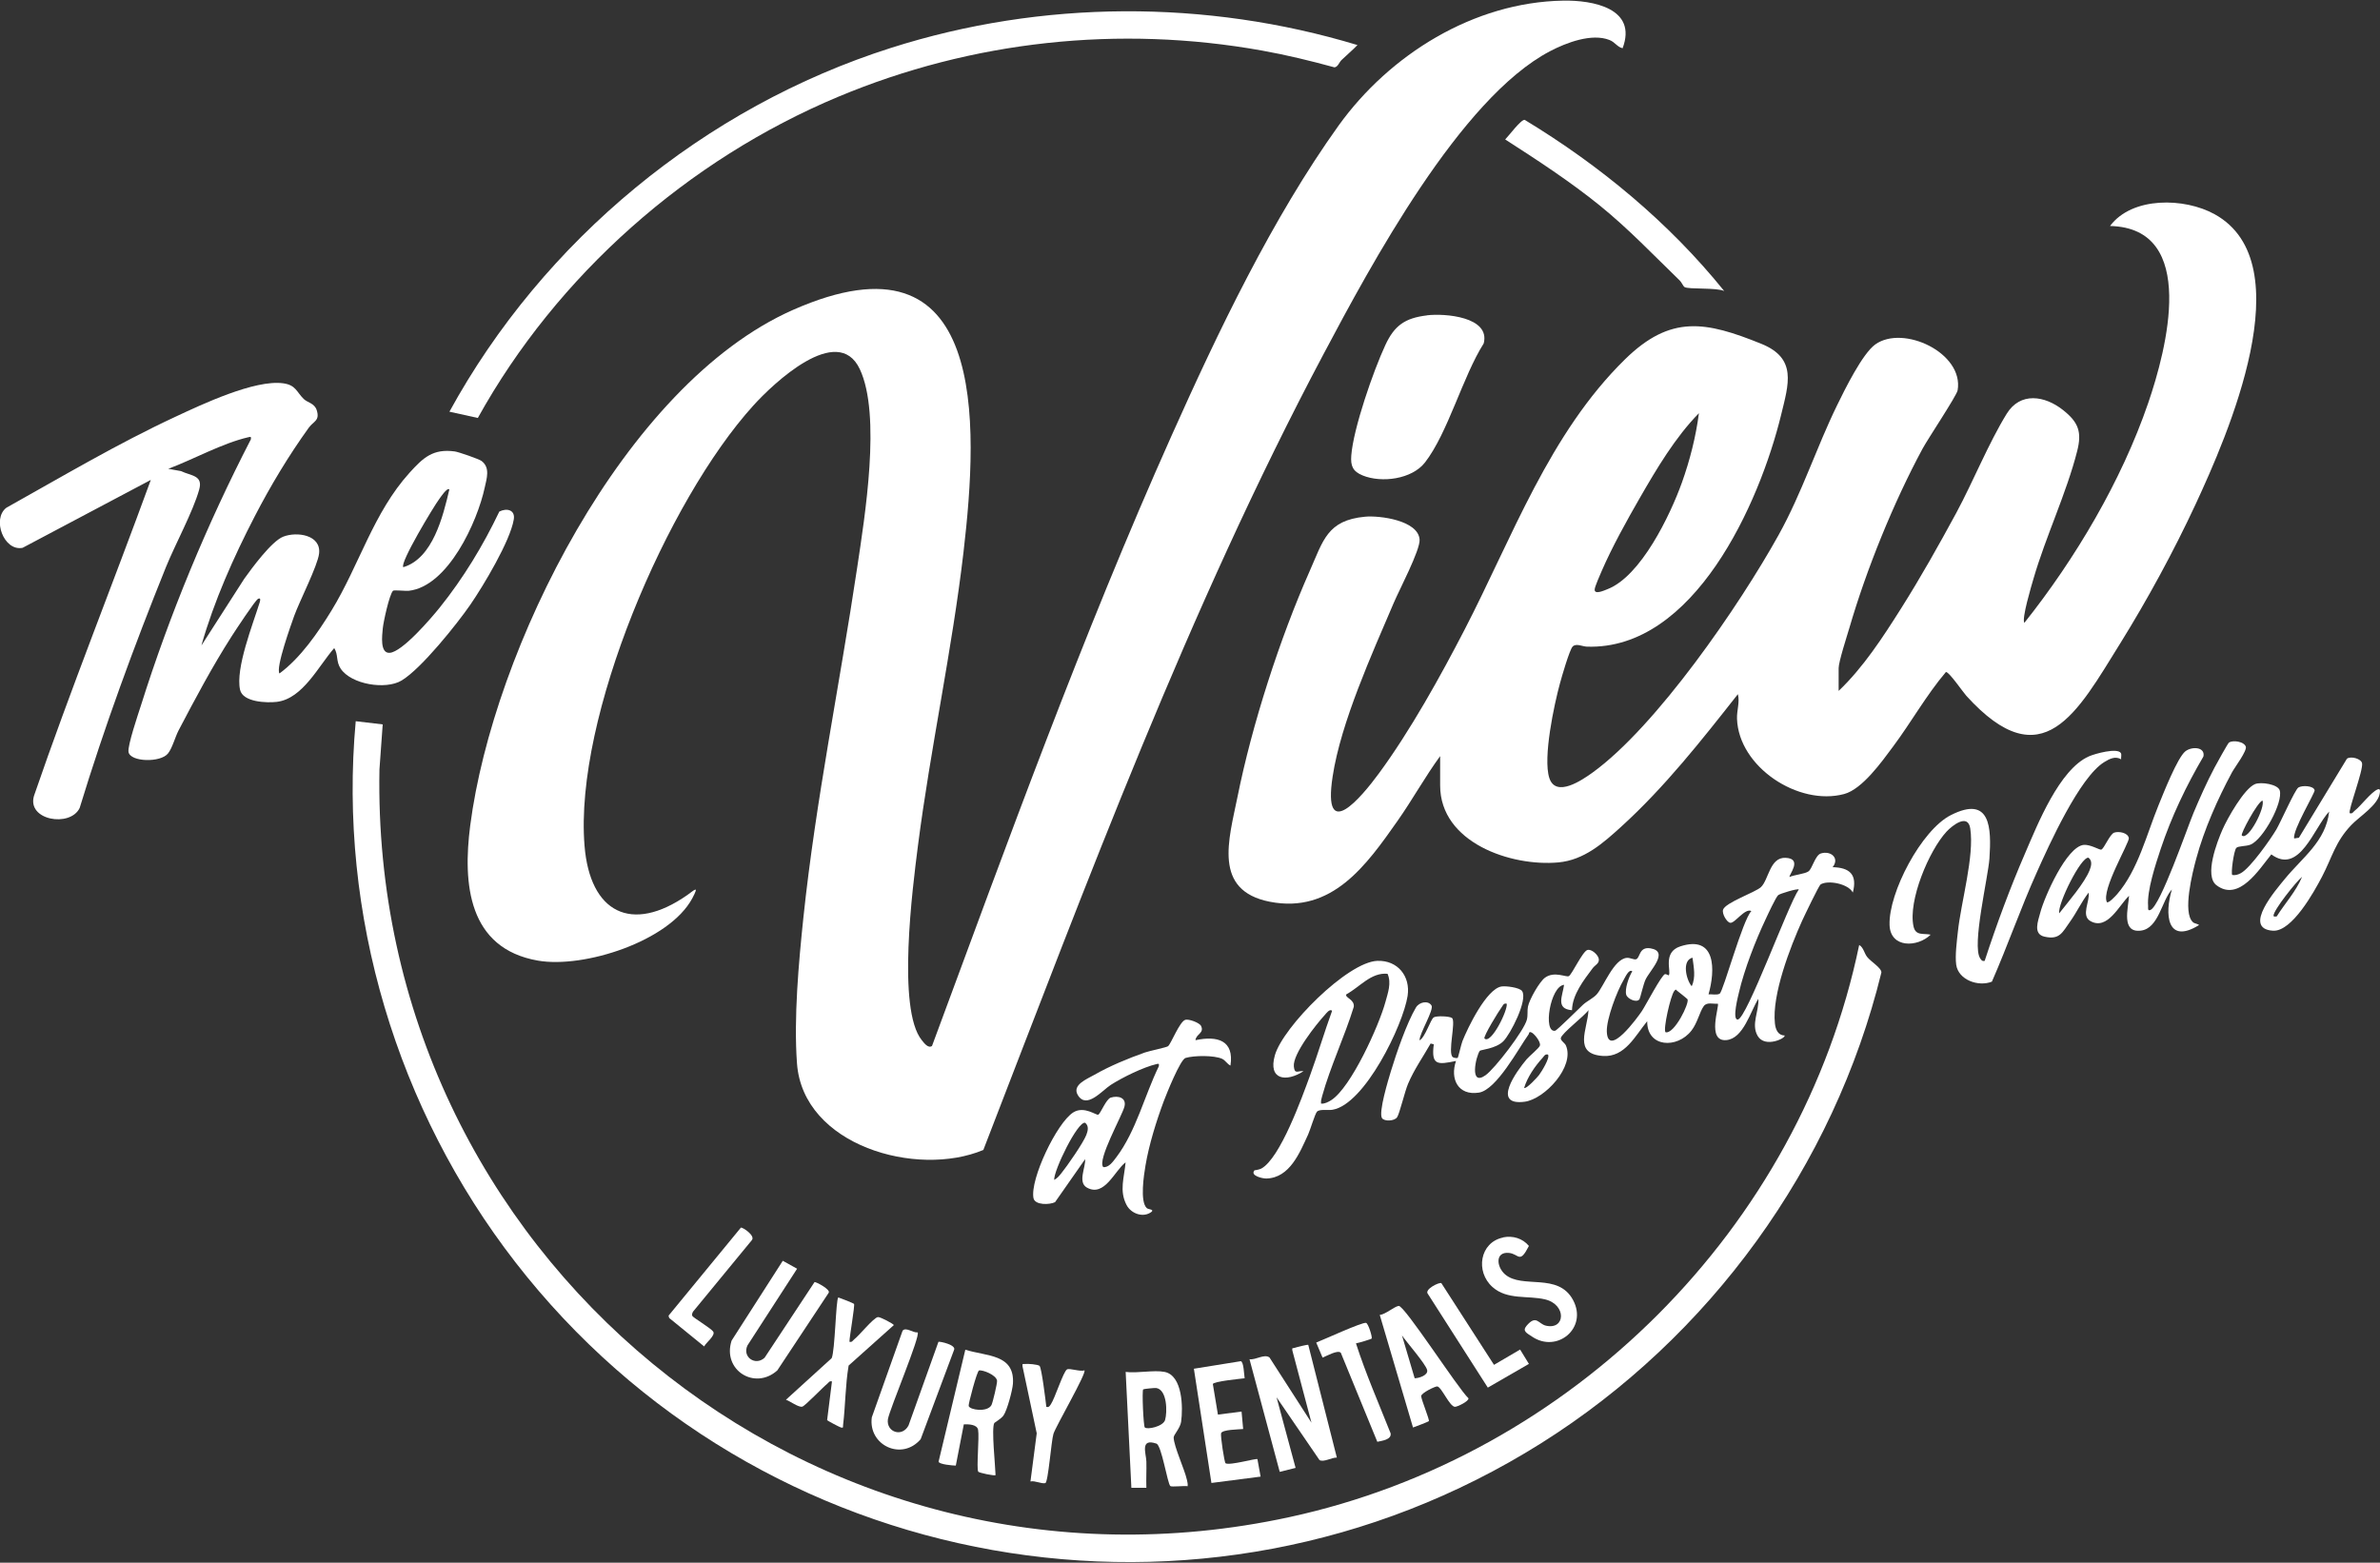 <?xml version="1.0" encoding="UTF-8"?>
<svg id="uuid-6802723f-bf89-4312-af5a-adb2f72e8318" data-name="logos" xmlns="http://www.w3.org/2000/svg" viewBox="0 0 300 197">
  <rect x="0" y="0" width="300" height="197" fill="#333333" stroke="none"/>
  <defs>
    <style>
      .uuid-1154c3d4-2637-477f-aff3-64bf69143c2e {
        fill: #fff;
      }
    </style>
  </defs>
  <path class="uuid-1154c3d4-2637-477f-aff3-64bf69143c2e" d="M204.53,6.08c-.68-.15-.95-.77-1.66-1.04-2.23-.88-5.44.34-7.48,1.41-11.33,5.93-22.61,26.98-28.59,38.25-16.99,32.02-29.78,66.49-42.85,100.27-8.39,3.52-22.73-.54-23.49-10.91-.42-5.72.21-12.68.81-18.41,1.56-14.78,4.58-29.38,6.77-44.05.96-6.42,3.07-19.3.33-25.08-2.79-5.89-10.93,1.86-13.41,4.6-10.85,11.97-22.6,39.31-21.28,55.5.68,8.41,5.89,11.15,12.96,6.21.83-.58,1.57-1.36.62.42-2.91,5.42-13.67,8.86-19.46,7.85-8.8-1.54-9.48-9.69-8.53-17.03,2.86-22.1,19.39-55.58,40.66-64.99,24.62-10.89,23.42,14.22,21.52,30.52-1.45,12.42-4.16,24.68-5.75,37.07-.66,5.19-2.66,20.57.49,24.46.27.33.8,1.08,1.29.73,9.56-25.8,18.94-51.76,30.17-76.88,5.85-13.09,12.73-27.5,21.08-39.15C175.16,6.89,185.74.28,197.03.08c3.73-.07,9.4.95,7.5,6Z"/>
  <path class="uuid-1154c3d4-2637-477f-aff3-64bf69143c2e" d="M231.75,87.11c3.12-2.97,5.59-6.78,7.89-10.42,2.47-3.91,4.76-7.99,6.96-12.05,2.13-3.96,4.05-8.75,6.34-12.47,1.71-2.79,4.81-2.31,7.13-.46,1.95,1.55,2.36,2.78,1.76,5.15-1.34,5.29-3.96,10.76-5.51,16.1-.25.86-1.51,5.05-1.15,5.56,6.42-8.07,12.24-17.88,15.61-27.71,2.29-6.68,6.38-22.07-4.81-22.32,2.78-3.73,9.39-3.59,13.19-1.48,11.19,6.19,1.58,27.97-2.41,36.57-2.74,5.89-6.06,12-9.49,17.52-5.41,8.69-9.78,17.22-19.4,6.62-.42-.46-2.21-3.08-2.58-3-2.48,2.93-4.36,6.31-6.64,9.37-1.42,1.91-3.89,5.4-6.19,6.01-5.75,1.54-13.28-3.4-13.5-9.48-.04-1.07.37-2.07.11-3.11-4.58,5.82-9.21,11.71-14.71,16.71-2.29,2.08-4.67,4.2-7.91,4.5-5.98.55-14.91-2.49-14.91-9.7v-3.7c-1.92,2.63-3.49,5.49-5.36,8.15-3.93,5.59-8.25,11.74-16.1,10.21-7.23-1.41-5.17-7.84-4.09-13.19,1.83-9.13,5.34-20,9.11-28.51,1.7-3.83,2.2-6.39,6.96-6.84,1.84-.18,6.72.46,6.89,2.88.09,1.32-2.58,6.38-3.25,7.96-2.74,6.43-6.67,15.07-7.71,21.9-1.31,8.55,3.64,2.6,5.83-.38,3.95-5.37,7.76-12.24,10.83-18.18,5.98-11.56,10.66-24.69,20.2-34.03,5.76-5.64,10.17-4.78,17.17-1.95,4.54,1.84,3.45,5.05,2.49,9-2.71,11.09-10.95,29.62-24.47,29.18-.57-.02-1.37-.46-1.8-.01-.39.4-1.38,3.83-1.59,4.61-.75,2.74-2.17,9.4-1.35,11.95s4.16.25,5.43-.66c8.09-5.84,18.56-21.12,23.47-29.96,2.96-5.33,4.74-10.97,7.4-16.41.93-1.91,3.17-6.46,4.79-7.62,3.52-2.52,11.18,1.07,10.38,5.78-.12.69-3.74,6.1-4.43,7.38-3.66,6.79-7.06,15.18-9.22,22.59-.3,1.02-1.35,4.25-1.35,5.06v2.9ZM214.14,52.1c-2.96,3.01-5.32,6.99-7.44,10.67-1.64,2.85-3.5,6.2-4.8,9.2-.21.48-.85,1.93-.89,2.32-.06.73,1.19.15,1.6-.01,4.23-1.63,7.92-9.34,9.39-13.43,1.01-2.82,1.76-5.78,2.15-8.76Z"/>
  <path class="uuid-1154c3d4-2637-477f-aff3-64bf69143c2e" d="M25.43,81.31l5.36-8.35c.98-1.37,3.44-4.72,4.9-5.3,1.72-.68,4.8-.24,4.53,2.12-.18,1.55-2.46,5.99-3.14,7.87-.38,1.07-2.36,6.56-1.85,7.25,2.66-1.97,4.83-5.12,6.56-7.94,3.48-5.69,5.28-12.34,9.84-17.37,1.71-1.89,2.94-3.05,5.69-2.68.47.06,3.07.96,3.39,1.21,1.11.85.63,2.22.39,3.34-.92,4.3-4.62,12.48-9.59,13.02-.4.04-1.86-.13-1.98,0-.47.54-1.2,3.91-1.28,4.74-.08.89-.38,3.15.86,3.08,1.59-.09,5.26-4.39,6.32-5.71,2.97-3.7,5.47-7.82,7.51-12.1.95-.48,2.03-.21,1.82,1-.45,2.72-3.84,8.37-5.48,10.75s-6.18,8.07-8.66,9.55c-2,1.2-6.35.5-7.68-1.5-.61-.92-.28-1.75-.81-2.59-1.97,2.24-3.96,6.38-7.23,6.78-1.27.15-4.29.05-4.64-1.52-.6-2.7,1.63-8.3,2.48-11.04.08-.26.14-.61-.22-.42s-2.88,4.03-3.31,4.7c-2.44,3.81-4.61,7.89-6.71,11.9-.42.81-.78,2.2-1.32,2.88-.93,1.19-4.76,1.09-4.98-.18-.14-.79,1.22-4.79,1.56-5.85,3.6-11.45,8.36-22.91,13.86-33.56.03-.31.04-.36-.28-.28-3.32.76-6.92,2.79-10.13,3.99l1.61.29c1.24.61,2.8.5,2.29,2.32-.77,2.78-3.03,6.91-4.2,9.8-4.02,9.97-7.73,20.06-10.87,30.35-1.19,2.48-6.7,1.56-5.75-1.55,4.6-13.38,9.87-26.52,14.72-39.81l-16.16,8.56c-2.37.47-3.89-3.64-2.05-5.05,7.03-3.93,14.02-8.08,21.33-11.48,3.34-1.56,9.99-4.7,13.56-4.21,1.63.22,1.69,1.11,2.61,1.99.48.46,1.33.51,1.62,1.39.43,1.35-.4,1.39-1,2.22-2.52,3.5-4.81,7.3-6.82,11.19-2.66,5.14-5.11,10.64-6.7,16.21ZM56.64,61.7c-.28-.29-1.12,1.01-1.28,1.22-.65.86-5.02,8.09-4.52,8.58,3.71-1.1,5.01-6.41,5.8-9.8Z"/>
  <path class="uuid-1154c3d4-2637-477f-aff3-64bf69143c2e" d="M48.24,91.32l-.41,5.69c-1.14,61,54.64,107.24,114.68,94.25,35.6-7.7,64.43-36.43,71.84-72.13.55.31.62,1.01,1,1.5.47.61,1.82,1.38,1.8,1.97-6,24.47-21.64,45.99-42.92,59.36-42.61,26.76-98.58,16.71-129.26-22.83-14.91-19.22-22.36-43.83-20.13-68.21l3.4.4Z"/>
  <path class="uuid-1154c3d4-2637-477f-aff3-64bf69143c2e" d="M171.11,5.68c-.64.66-1.35,1.25-2.01,1.89-.31.3-.45.87-.89.92-3-.82-6.03-1.56-9.1-2.11-18.03-3.24-36.58-1.24-53.43,5.81-19.01,7.96-35.46,22.48-45.45,40.5l-3.58-.79c11.83-21.61,32.15-38.39,55.68-45.87C131.33-.02,152.03-.09,171.11,5.68Z"/>
  <path class="uuid-1154c3d4-2637-477f-aff3-64bf69143c2e" d="M230.95,109.32c2.23.04,3.19.94,2.6,3.2-.56-1.11-3.14-1.61-4.07-1.02-.21.14-2.04,3.96-2.31,4.55-1.51,3.34-3.84,9.36-3.44,12.98.08.73.38,1.5,1.21,1.5.25.31-2.45,1.64-3.38.07-.87-1.48.19-3.12.08-4.68-1,1.57-1.88,5.01-4.03,5.2-2.54.22-.83-4.35-1.08-4.59-.59.06-1.39-.24-1.78.32-.52.73-.78,2.09-1.54,3.07-1.79,2.31-5.61,2.15-5.58-1.18-1.51,1.83-2.8,4.56-5.57,4.38-3.83-.25-1.94-3.36-1.83-5.78-.5.74-3.38,2.91-3.49,3.53-.05.3.5.61.64.92,1.16,2.66-2.67,6.77-5.2,7.1-4.23.55-1-3.86.25-5.35.33-.4,1.59-1.41,1.68-1.74.12-.46-.72-1.51-1.08-1.65-.34-.14-.27.14-.35.25-1.25,1.74-4.04,6.99-6.26,7.34-2.62.41-3.67-1.71-2.89-3.99-2.32.48-3.15.58-2.8-2.1l-.4-.1c-.95,1.68-2.08,3.27-2.84,5.07-.41.95-1.07,3.76-1.38,4.22-.35.51-1.6.54-1.9.13-.49-.69.81-4.92,1.11-5.92.68-2.24,2-6.08,3.16-8.04.42-.7,1.54-.92,1.96-.26.34.55-1.51,3.51-1.51,4.4.71-.34,1.39-2.66,1.8-2.9.34-.21,1.97-.15,2.29.08.54.38-.58,4.44.11,4.94.13.1.54.15.61.09.08-.07.44-1.7.6-2.11.67-1.69,3.03-6.58,4.92-6.89.56-.09,2.3.13,2.6.58.75,1.11-1.48,5.46-2.38,6.34-.95.93-2.86,1.06-2.95,1.19-.49.67-1.36,4.56.72,3.08,1.19-.84,4.87-5.65,5.21-7,.15-.59.03-1.11.14-1.66.18-.89,1.44-3.13,2.16-3.65,1.19-.85,2.67,0,3-.19.41-.25,1.72-3.11,2.33-3.29.53-.16,1.37.63,1.44,1.13.08.58-.47.76-.77,1.16-1.14,1.53-2.56,3.32-2.61,5.3-2.12-.16-1.17-1.84-1-3.2-1.75.17-2.69,6.07-1.13,5.79.24-.04,3.06-2.86,3.53-3.29s1.3-.83,1.71-1.29c.89-1,2.16-4.48,3.81-4.61.41-.03.88.26,1.15.18.54-.15.34-1.62,1.82-1.38,2.42.4-.09,2.79-.63,3.96-.26.57-.66,2.31-.75,2.45-.35.51-1.52-.04-1.67-.55-.22-.73.34-2.3.76-2.96-.42-.34-.88.72-1.1,1.1-.83,1.4-2.17,4.92-2.11,6.5.13,3.39,3.9-1.81,4.42-2.59.47-.7,2.5-4.59,2.92-4.66.15-.02.45.18.47.15.35-.47-.82-2.91,1.46-3.65,4.53-1.47,4.41,3.03,3.55,6.05.4-.04,1.08.13,1.41-.09.46-.31,2.89-9.3,3.99-10.41-.81-.42-2.09,1.58-2.67,1.48-.43-.07-1.05-1.14-.9-1.64.26-.9,4.05-2.19,4.77-2.85.99-.92,1.11-3.79,3.11-3.7,2.24.09.33,2.24.51,2.41.59-.27,1.95-.38,2.39-.71.47-.35.84-2.03,1.55-2.25,1.26-.39,2.42.6,1.46,1.76ZM226.74,112.13c-.18-.14-2.35.52-2.59.71-.28.21-1.34,2.5-1.58,3.02-1.28,2.7-2.69,6.33-3.37,9.23-.09.39-.9,3.47-.16,3.44,1.12-.04,6.4-14.59,7.7-16.4ZM213.34,120.73c-1.37.34-.8,2.79-.1,3.6.54-1.14.25-2.41.1-3.6ZM212.71,125.97c-.04-.07-1.15-.95-1.27-1.04-.22-.14-.14-.31-.4,0-.46.57-1.43,4.86-1.1,5.2,1.1.28,3.05-3.69,2.77-4.17ZM189.92,126.53c-.42-.09-.46.22-.64.45-.3.38-2.37,3.74-2.16,3.94.84.78,2.99-3.64,2.8-4.4ZM195.12,132.94c-.39-.08-.48.2-.68.42-.95,1.04-1.91,2.42-2.32,3.78.23.23,1.71-1.38,1.88-1.62.28-.37,1.44-2.21,1.12-2.58Z"/>
  <path class="uuid-1154c3d4-2637-477f-aff3-64bf69143c2e" d="M179.87,39.75c2.24-.27,8.02.18,7.15,3.55-2.64,4.16-4.51,11.28-7.4,15-1.65,2.12-5.47,2.61-7.85,1.64-1.25-.51-1.54-1.2-1.44-2.51.26-3.43,2.79-10.7,4.29-13.92,1.13-2.45,2.46-3.42,5.25-3.75Z"/>
  <path class="uuid-1154c3d4-2637-477f-aff3-64bf69143c2e" d="M276.43,116.27c.19.16.79.24.74.36-4.05,2.5-4.34-1.43-3.4-4.5-1.28,1.38-1.66,4.92-3.92,5.19-2.5.3-1.59-2.81-1.48-4.39-1.26,1.17-2.71,4.41-4.88,3.18-1.21-.69-.03-2.53-.22-3.58-.89,1.14-1.5,2.49-2.34,3.66-.96,1.34-1.3,2.33-3.22,1.89-1.48-.33-.81-1.97-.53-3.04.51-1.95,3.32-8.35,5.49-8.53.81-.07,1.99.65,2.18.6.38-.09,1.07-1.96,1.66-2.15s1.71.02,1.83.69c.1.55-3.51,6.57-2.77,8.07.19.23,1.16-.84,1.3-1,2.63-3.05,3.71-7.53,5.21-11.2.58-1.42,2.39-6.03,3.39-6.81.82-.64,2.53-.56,2.27.66-2.16,3.67-4.03,7.59-5.38,11.64-.64,1.93-1.75,5.26-1.59,7.21.02.21-.11.67.3.49,1.26-.53,4.63-10.34,5.41-12.2s1.69-3.91,2.66-5.74c.23-.43,1.68-3.07,1.83-3.17.53-.32,1.86-.12,2.11.51.21.51-1.4,2.63-1.74,3.26-1.81,3.37-3.51,7.19-4.51,10.9-.44,1.62-1.77,6.8-.4,7.99ZM259.57,115.13c1.1-1.4,3.22-3.85,3.84-5.46.2-.51.35-1.15-.15-1.54-.93-.19-3.91,5.83-3.7,7Z"/>
  <path class="uuid-1154c3d4-2637-477f-aff3-64bf69143c2e" d="M150.7,131.13c2.73-.58,4.89,0,4.4,3.2-.41-.19-.63-.65-1.05-.85-1.02-.46-3.54-.43-4.61-.11-.67.2-2.41,4.56-2.75,5.46-.92,2.46-1.87,5.51-2.3,8.1-.2,1.18-.72,4.52.15,5.36.21.2.91.14.65.45-1.03.84-2.6.28-3.18-.82-.96-1.82-.29-3.48-.13-5.39-1.39,1.06-2.66,4.43-4.88,3.18-1.18-.67-.14-2.55-.22-3.58l-3.79,5.42c-.67.34-2.54.4-2.72-.51-.45-2.38,2.95-9.5,5.01-10.8,1.39-.88,2.95.43,3.17.28.31-.22.99-1.97,1.56-2.15.93-.29,2,0,1.73,1.12s-3.49,6.8-2.67,7.64c.72.08,1.24-.72,1.65-1.25,2.48-3.28,3.56-7.79,5.35-11.46.04-.3.02-.36-.28-.28-1.69.4-4.3,1.68-5.78,2.63-1.09.7-3.05,3.11-4.15,1.28-.77-1.28,1.17-2.03,2.08-2.55,1.95-1.12,4.26-2.07,6.38-2.82.53-.19,2.7-.63,2.91-.79.37-.27,1.46-3.13,2.19-3.33.44-.12,1.76.36,1.97.77.45.92-.64,1.02-.7,1.8ZM132.89,148.74c.35-.17.64-.52.88-.82.73-.89,2.79-3.87,3.16-4.84.2-.51.35-1.15-.15-1.54-.95-.2-3.97,6.03-3.9,7.2Z"/>
  <path class="uuid-1154c3d4-2637-477f-aff3-64bf69143c2e" d="M267.34,94.95c.11.18,0,.54.03.77-.74-.44-1.48-.05-2.14.36-3.11,1.92-6.94,10.43-8.5,13.91-2.03,4.52-3.66,9.22-5.65,13.76-1.69.68-4.22-.2-4.5-2.13-.16-1.15.08-2.96.21-4.16.39-3.73,2.1-9.53,1.56-13.02-.29-1.92-2.23-.41-2.98.39-2.22,2.39-4.88,8.73-4.17,11.96.27,1.22,1.24.84,2.16,1.04-1.65,1.61-5.08,1.73-5.18-1.22-.14-4.06,4.01-11.97,7.72-13.85,5.03-2.55,5.13,1.61,4.87,5.47-.17,2.42-2.24,10.97-1.17,12.58.16.24.25.39.57.32,1.5-4.59,3.19-9.17,5.11-13.6,1.57-3.64,4.31-10.54,8.03-12.18.74-.33,3.61-1.13,4.04-.4Z"/>
  <path class="uuid-1154c3d4-2637-477f-aff3-64bf69143c2e" d="M296.19,102.52c.35.09.4-.14.6-.3.79-.61,2.07-2.35,2.9-2.7.38-.16.32.24.28.48-.22,1.5-2.55,2.92-3.59,4.01-2.03,2.13-2.4,4.04-3.69,6.51-.99,1.9-3.8,6.98-6.2,6.81-3.9-.27.47-5.24,1.5-6.51,2.2-2.7,5.19-4.75,5.6-8.51-1.92,2.04-3.73,8.02-7.29,5.4-1.51,1.85-4.07,6.03-6.91,3.89-1.58-1.19.08-5.49.76-7.03.61-1.39,2.72-5.15,4.09-5.72.75-.31,2.88.01,3.12.79.45,1.5-2.09,6.21-3.69,6.84-.57.23-1.56.15-1.79.42-.31.37-.7,3.2-.5,3.41.41.05.71-.04,1.07-.23,1.18-.62,3.74-4.25,4.49-5.52.5-.84,2.34-5,2.77-5.28.47-.3,1.92-.24,2.05.34.07.32-2.8,5.04-2.58,6.08l.6-.09,6.05-9.96c.5-.37,1.8,0,1.91.57.17.88-1.8,6.02-1.55,6.28ZM282.58,105.32c.8.75,3.01-3.59,2.6-4.4-.64.22-2.79,4.22-2.6,4.4ZM286.98,115.53c1.05-1.67,2.44-3.16,3.2-5-.76.63-3.6,4.19-3.6,4.9,0,.19.24.09.4.1Z"/>
  <path class="uuid-1154c3d4-2637-477f-aff3-64bf69143c2e" d="M158.1,147.54s.59-.07.88-.22c2.38-1.27,5.14-8.98,6.13-11.68s1.81-5.49,2.8-8.21c-.29-.3-.73.31-.9.5-1.11,1.21-4.07,4.94-3.92,6.51.1,1.06.52.51,1.22.6-2.16,1.4-4.5,1.13-3.61-2.01,1.01-3.55,9.14-11.77,12.92-11.9,2.55-.09,4.19,1.93,3.81,4.42-.58,3.7-5.41,13.67-9.46,14.35-.59.1-1.61-.11-1.96.24-.25.25-.85,2.3-1.12,2.88-1.05,2.27-2.31,5.48-5.27,5.55-.51.01-2.06-.37-1.5-1.01ZM174.89,122.76c-2.08-.19-3.51,1.69-5.17,2.58-.29.42,1.07.64.92,1.6-1.14,3.7-2.96,7.54-3.98,11.23-.09.32-.18.62-.14.96.46.04.89-.2,1.27-.43,2.51-1.59,6.04-9.43,6.84-12.37.31-1.15.79-2.41.27-3.57Z"/>
  <path class="uuid-1154c3d4-2637-477f-aff3-64bf69143c2e" d="M217.34,36.69c-.95-.46-4.49-.19-5-.5-.17-.1-.36-.58-.59-.81-3.37-3.26-6.45-6.52-10.12-9.49s-7.82-5.69-11.9-8.31c.42-.41,2-2.55,2.46-2.47,9.49,5.75,18.18,12.94,25.15,21.58Z"/>
  <path class="uuid-1154c3d4-2637-477f-aff3-64bf69143c2e" d="M164.91,169.55l3.6,14.2c-.62-.03-1.68.63-2.19.31l-5.41-7.91,2.4,8.9-2,.5-3.81-14.2c.79.12,1.86-.71,2.52-.22l5.29,8.22-2.41-9.11c-.07-.4.09-.24.28-.32.24-.09,1.65-.44,1.72-.38Z"/>
  <path class="uuid-1154c3d4-2637-477f-aff3-64bf69143c2e" d="M146.8,172.95c2.28.46,2.33,4.53,2.08,6.29-.11.8-.95,1.64-.94,1.98.03,1.13,1.37,3.98,1.67,5.33.06.27.13.53.09.81-.4-.08-2.02.12-2.18-.02-.36-.32-1.1-5.13-1.75-5.35-2.11-.72-1.3,1.24-1.27,2.26.03,1.1-.04,2.21,0,3.31h-1.89s-.72-14.61-.72-14.61c1.43.2,3.57-.27,4.9,0ZM144.3,179.95c.3.31,2.31-.11,2.56-.94.29-.99.27-3.8-1.11-4.03-.16-.03-1.59.11-1.65.17-.17.17.03,4.62.2,4.8Z"/>
  <path class="uuid-1154c3d4-2637-477f-aff3-64bf69143c2e" d="M125.33,179.4c-.38.65.14,5.47.16,6.56-.13.13-2.09-.29-2.18-.43-.25-.39.15-4.35-.02-5.28-.13-.69-1.2-.71-1.8-.69l-1.01,5.2c-.37,0-2.13-.15-2.17-.5l3.37-14.11c2.64.85,6.26.51,6,4.3-.06.83-.73,3.35-1.2,4.01-.27.38-1.12.88-1.16.94ZM123.4,172.78c-.25.06-1.36,4.24-1.3,4.46.13.51,2.35.83,2.87-.1.16-.28.75-2.78.71-3.08-.1-.73-1.82-1.4-2.29-1.29Z"/>
  <path class="uuid-1154c3d4-2637-477f-aff3-64bf69143c2e" d="M100.47,159.95l-6.25,9.66c-.69,1.46,1,2.63,2.16,1.55l6.29-9.53c.13-.08,2.13.96,1.77,1.37l-6.46,9.76c-2.84,2.55-6.97-.04-5.76-3.76l6.45-10.06,1.8,1Z"/>
  <path class="uuid-1154c3d4-2637-477f-aff3-64bf69143c2e" d="M115.67,167.96c.38.44-3.49,9.57-3.75,10.95-.23,1.64,1.8,2.32,2.6.79l3.77-10.54c.12-.09,2.32.38,1.96,1.04l-4.2,11.23c-2.37,2.78-6.63.78-6.16-2.75l3.88-10.92c.4-.51,1.32.28,1.89.21Z"/>
  <path class="uuid-1154c3d4-2637-477f-aff3-64bf69143c2e" d="M180.11,179.15c-.06.09-1.7.7-2,.81l-4.19-14.19c.72-.07,1.81-1.05,2.38-1.14.72-.11,7.52,10.48,8.8,11.64.09.37-1.41,1.09-1.7,1.08-.67-.01-1.67-2.46-2.22-2.57-.23-.05-2.07.84-2.04,1.23.03.46,1.07,2.99.97,3.13ZM178.32,173.75c.54,0,1.74-.39,1.57-1.05-.19-.76-2.59-3.5-3.17-4.35l1.6,5.4Z"/>
  <path class="uuid-1154c3d4-2637-477f-aff3-64bf69143c2e" d="M107.65,164.37c.13.21-.57,4.13-.58,4.78.35.09.4-.14.6-.3.67-.52,2.39-2.68,2.98-2.81.27-.06,2.01.87,2.02,1.01l-5.7,5.1c-.42,2.48-.4,5.02-.7,7.51-.03.23.08.4-.29.29-.17-.05-1.69-.84-1.72-.93l.61-4.87c-.34-.09-.4.14-.6.3-.54.43-2.79,2.79-3.14,2.88-.48.12-1.55-.71-2.06-.87l5.76-5.24c.43-.89.53-7.44.84-7.66.3.09,1.92.73,1.98.82Z"/>
  <path class="uuid-1154c3d4-2637-477f-aff3-64bf69143c2e" d="M156.9,173.75c-.59.07-3.96.4-4.02.73l.64,3.85,2.98-.38.2,2.2c-.58.06-2.62.06-2.78.53-.1.31.41,3.67.56,3.79.55.31,3.87-.66,4.02-.52l.4,2.2-6.2.8-2.21-14.4,5.91-.95c.38.07.41,1.71.49,2.15Z"/>
  <path class="uuid-1154c3d4-2637-477f-aff3-64bf69143c2e" d="M189.47,155.99c1.2-.25,2.46.12,3.25,1.08-1.19,2.33-1.23,1.01-2.51.88-1.77-.18-1.59,1.76-.49,2.71,2.18,1.87,6.69-.29,8.57,3.24s-2.04,6.74-5.19,4.59c-.6-.41-1.25-.67-.69-1.34,1.25-1.48,1.49-.25,2.45-.03,2.47.57,2.63-2.65-.09-3.31-2.17-.52-4.78.1-6.64-1.56-2.19-1.95-1.6-5.64,1.33-6.24Z"/>
  <path class="uuid-1154c3d4-2637-477f-aff3-64bf69143c2e" d="M131.04,172.2c.26.26.77,4.43.85,5.16.34.07.41-.09.57-.33.5-.72,1.56-4.09,2.03-4.39.32-.2,1.68.32,2.2.11.33.29-3.6,7.04-3.9,8-.28.88-.66,6.13-1.03,6.22-.51.11-1.29-.34-1.87-.21l.79-6.07-1.79-8.44c-.02-.42,0-.26.3-.3.34-.05,1.66.05,1.86.25Z"/>
  <path class="uuid-1154c3d4-2637-477f-aff3-64bf69143c2e" d="M172.91,168.74c-.06.08-1.69.57-1.99.61,1.23,3.83,2.88,7.59,4.37,11.35.12.8-1.1.93-1.68,1.06l-4.6-11.22c-.37-.41-1.8.41-2.3.61l-.8-1.9c.87-.33,5.8-2.6,6.28-2.48.29.07.82,1.82.71,1.97Z"/>
  <path class="uuid-1154c3d4-2637-477f-aff3-64bf69143c2e" d="M87.29,165.92c.12.2,2.25,1.49,2.59,1.92.39.48-.92,1.44-1.12,1.9l-4.41-3.59-.08-.29,9.12-11.1c.27-.04,1.85,1.03,1.38,1.58l-7.41,9.01c-.1.17-.18.39-.08.57Z"/>
  <path class="uuid-1154c3d4-2637-477f-aff3-64bf69143c2e" d="M181.69,161.77l6.63,10.29,3.29-1.93,1.11,1.81-5.18,2.99-7.54-11.79c-.54-.57,1.42-1.54,1.69-1.38Z"/>
</svg>